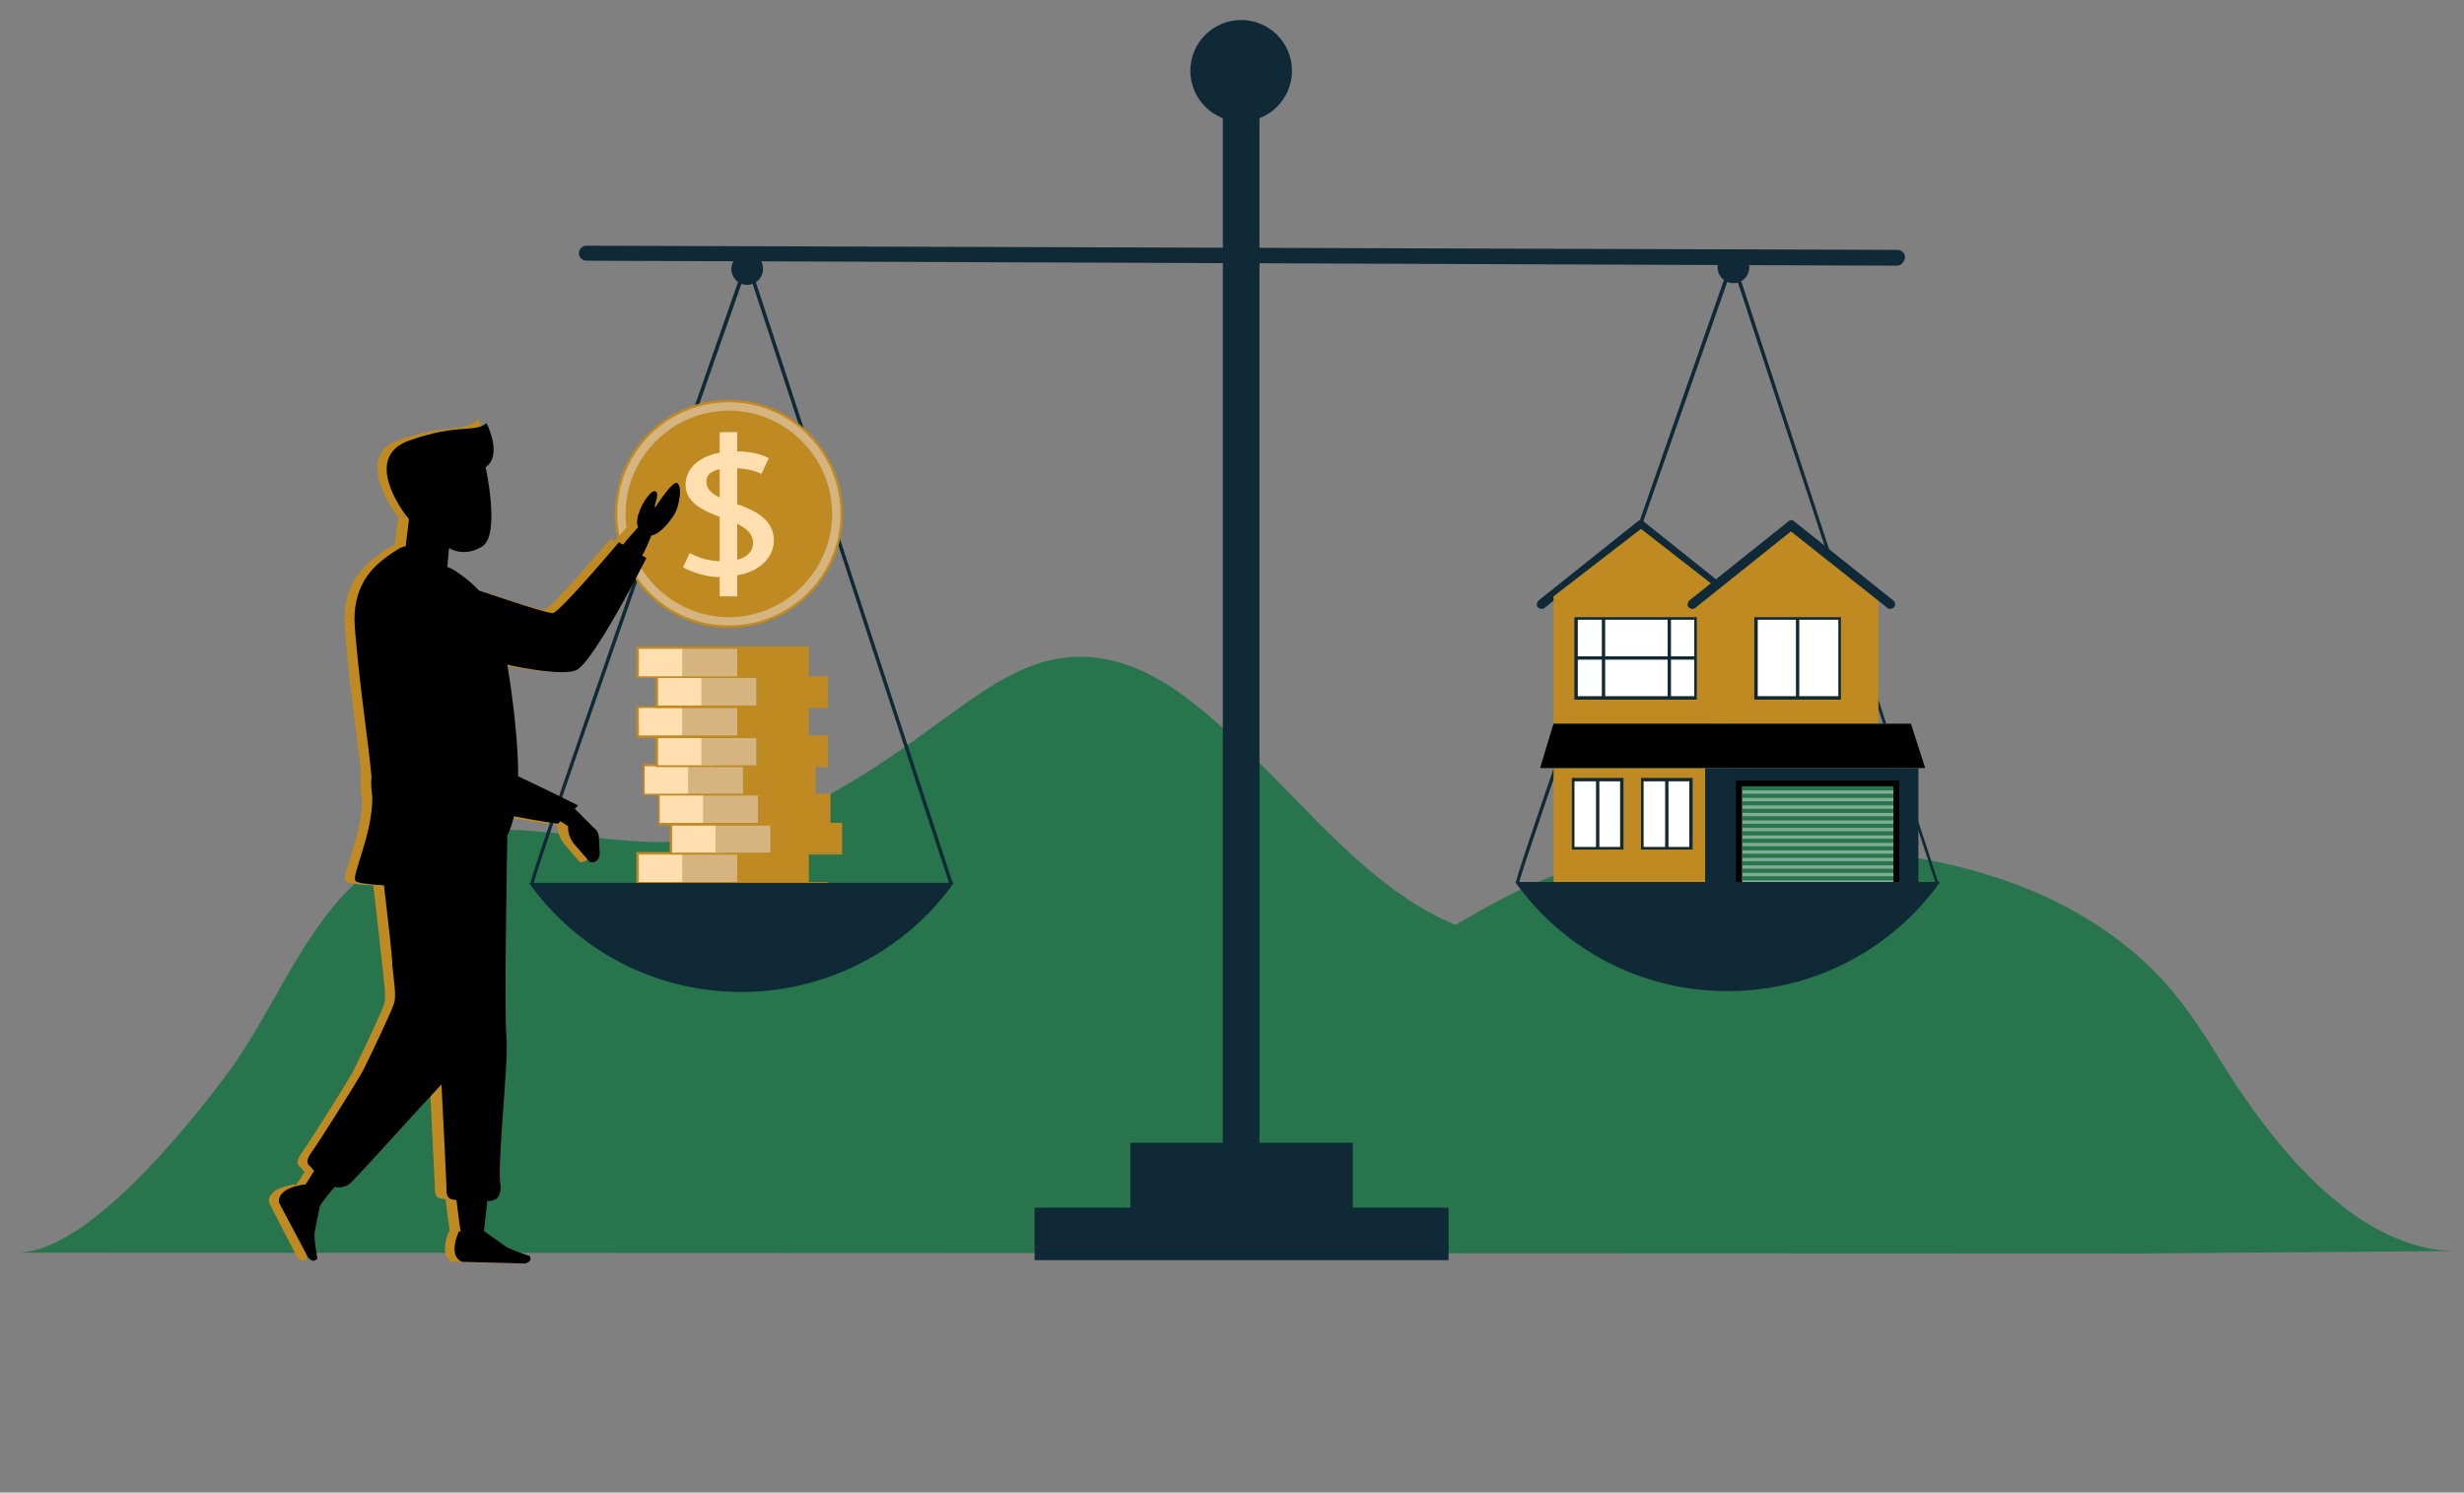 <?xml version="1.0" encoding="UTF-8"?> <svg xmlns="http://www.w3.org/2000/svg" xmlns:xlink="http://www.w3.org/1999/xlink" version="1.1" id="Layer_1" x="0px" y="0px" viewBox="0 0 295.8 179.2" style="enable-background:new 0 0 295.8 179.2;" xml:space="preserve"><rect x="0" y="0" width="295.8" height="179.2" fill="#808080" stroke="none"/> <style type="text/css"> .st0{fill:#28744D;} .st1{fill:#BF8A22;} .st2{fill:none;} .st3{fill-rule:evenodd;clip-rule:evenodd;fill:#C7993E;} .st4{stroke:#DDBA92;stroke-width:0.817;stroke-miterlimit:10;} .st5{fill:#102936;} .st6{stroke:#FFFFFF;stroke-width:0.103;stroke-miterlimit:10;} .st7{fill:#FFFFFF;} .st8{fill:#0C0031;} .st9{fill:#E8D9D9;} .st10{fill:#D5B480;} .st11{fill:none;stroke:#E3CB9D;stroke-miterlimit:10;} .st12{fill:none;stroke:#FFFFFF;stroke-width:0.302;stroke-linecap:round;stroke-linejoin:round;stroke-miterlimit:10;} .st13{fill-rule:evenodd;clip-rule:evenodd;fill:#BF8A22;} .st14{fill:none;stroke:#D5B480;stroke-miterlimit:10;} .st15{fill:none;stroke:#33647F;stroke-miterlimit:10;} .st16{opacity:0.5;} .st17{clip-path:url(#SVGID_2_);} .st18{opacity:0.7;clip-path:url(#SVGID_4_);} .st19{opacity:0.4;fill:#BF8A22;} .st20{opacity:0.3;} .st21{opacity:0.34;fill:#BF8A22;} .st22{opacity:0.6;} .st23{opacity:0.5;fill:#BF8A22;} .st24{opacity:0.4;} .st25{opacity:0.8;} .st26{opacity:0.2;} .st27{opacity:0.2;fill:#BF8A22;} .st28{clip-path:url(#SVGID_10_);} .st29{opacity:0.7;clip-path:url(#SVGID_12_);} .st30{opacity:0.34;} .st31{fill:#FFF2E8;} .st32{fill:#FFDEAF;} .st33{fill:#212B53;} .st34{clip-path:url(#SVGID_18_);} .st35{opacity:0.4;fill:#FFFFFF;} .st36{clip-path:url(#SVGID_21_);} .st37{clip-path:url(#SVGID_22_);} </style> <path class="st0" d="M204.6,101.6c-8.5,0.3-17,2.3-25.2,6.8c-4.8,2.6-9.3,5.6-14.1,8.1c-15.3,7.9,88.4,7.9,72.3,2.2 c-15.2-5.3-29-9.6-45.3-6.2c-24.4,5-34.2-17.5-50.8-29.4c-3.8-2.7-8.4-4.6-13-4.2c-5.7,0.4-10.6,4.1-15.3,7.5 c-8.6,6.3-18.1,12.9-29,14.4c-11.2,1.6-22.7-3.6-33.6,0.3c-12.4,4.4-16.2,18.2-23.3,27.8c-4.7,6.3-16.9,21.6-25.3,21.5 c0,0,254.7,0.1,254.7,0.1s38.4-0.3,38.5-0.3c-12.5,0.2-22.8-13.4-28.6-22.8c-2.4-3.9-4.8-7.6-8-10.8 C244.5,102.6,223.2,101,204.6,101.6z"></path> <g> <path class="st5" d="M232.4,106.1L208,32c-8.9,25.4-25.5,72.6-25.6,73.9l-0.1,0l-0.3,0c-0.1-1,23.2-67.2,25.8-74.7l0.2-0.6 l24.7,75.4L232.4,106.1z"></path> </g> <g> <path class="st5" d="M208.9,73.1c-0.1,0-0.2,0-0.3-0.1L197,63.8L185.4,73c-0.2,0.2-0.6,0.1-0.8-0.1c-0.2-0.2-0.1-0.6,0.1-0.8 l11.9-9.5c0.2-0.2,0.5-0.2,0.7,0l11.9,9.5c0.2,0.2,0.3,0.5,0.1,0.8C209.2,73,209,73.1,208.9,73.1z"></path> </g> <g> <polygon class="st1" points="207.4,107 186.5,107 186.5,71.6 197,63.5 207.4,71.6 "></polygon> </g> <g> <rect x="204.7" y="92.2" class="st5" width="25.6" height="14.7"></rect> </g> <g> <g> <g> <path class="st7" d="M197.3,101.7h5.5v-7.9h-5.5V101.7z"></path> </g> <g> <g> <path class="st5" d="M203.2,102H197v-8.6h6.2V102z M197.3,101.7h5.5v-7.9h-5.5V101.7z"></path> </g> <g> <g> <rect x="199.9" y="93.6" class="st5" width="0.4" height="8.2"></rect> </g> </g> </g> </g> <g> <g> <path class="st7" d="M189,101.7h5.5v-7.9H189V101.7z"></path> </g> <g> <g> <path class="st5" d="M194.9,102h-6.2v-8.6h6.2V102z M189,101.7h5.5v-7.9H189V101.7z"></path> </g> <g> <g> <rect x="191.6" y="93.6" class="st5" width="0.4" height="8.2"></rect> </g> </g> </g> </g> </g> <g> <polygon class="st0" points="229.4,86.9 186.5,86.9 184.9,92.2 231.1,92.2 "></polygon> <polygon class="st0" points="229.4,86.9 186.5,86.9 184.9,92.2 231.1,92.2 "></polygon> </g> <g> <rect x="208.8" y="94" class="st0" width="18.9" height="13"></rect> </g> <g> <polygon points="228,107 227.3,107 227.3,94.4 209.1,94.4 209.1,107 208.4,107 208.4,93.7 228,93.7 "></polygon> </g> <g> <g> <rect x="209.2" y="94.9" class="st35" width="18.1" height="0.4"></rect> </g> <g class="st24"> <rect x="209.2" y="95.8" class="st7" width="18.1" height="0.4"></rect> </g> <g> <rect x="209.2" y="96.7" class="st35" width="18.1" height="0.4"></rect> </g> <g class="st24"> <rect x="209.2" y="97.6" class="st7" width="18.1" height="0.4"></rect> </g> <g> <rect x="209.2" y="98.5" class="st35" width="18.1" height="0.4"></rect> </g> <g> <rect x="209.2" y="99.4" class="st35" width="18.1" height="0.4"></rect> </g> <g class="st24"> <rect x="209.2" y="100.3" class="st7" width="18.1" height="0.4"></rect> </g> <g class="st24"> <rect x="209.2" y="101.2" class="st7" width="18.1" height="0.4"></rect> </g> <g class="st24"> <rect x="209.2" y="102.1" class="st7" width="18.1" height="0.4"></rect> </g> <g class="st24"> <rect x="209.2" y="103" class="st7" width="18.1" height="0.4"></rect> </g> <g> <rect x="209.2" y="103.9" class="st35" width="18.1" height="0.4"></rect> </g> <g class="st24"> <rect x="209.2" y="104.8" class="st7" width="18.1" height="0.4"></rect> </g> <g class="st24"> <rect x="209.2" y="105.7" class="st7" width="18.1" height="0.4"></rect> </g> <g class="st24"> <rect x="209.2" y="106.6" class="st7" width="18.1" height="0.4"></rect> </g> </g> <g> <polygon class="st1" points="225.5,86.9 205.8,86.9 205.7,70.7 215.1,63.5 225.5,71.6 "></polygon> </g> <g> <path class="st5" d="M226.9,73.1c-0.1,0-0.2,0-0.3-0.1l-11.6-9.2L203.5,73c-0.2,0.2-0.6,0.1-0.8-0.1c-0.2-0.2-0.1-0.6,0.1-0.8 l11.9-9.5c0.2-0.2,0.5-0.2,0.7,0l11.9,9.5c0.2,0.2,0.3,0.5,0.1,0.8C227.3,73,227.1,73.1,226.9,73.1z"></path> </g> <g> <path class="st7" d="M189.4,83.6h14v-9.2h-14V83.6z"></path> </g> <g> <g> <path class="st5" d="M203.8,84H189v-9.9h14.7V84z M189.4,83.6h14v-9.2h-14V83.6z"></path> </g> <g> <g> <rect x="192.3" y="74.3" class="st5" width="0.4" height="9.5"></rect> </g> <g> <rect x="200.2" y="74.3" class="st5" width="0.4" height="9.5"></rect> </g> </g> <g> <rect x="189.2" y="78.8" class="st5" width="14.4" height="0.4"></rect> </g> </g> <g> <g> <path class="st7" d="M211,83.6h9.7v-9.2H211V83.6z"></path> </g> <g> <path class="st5" d="M221,84h-10.4v-9.9H221V84z M211,83.6h9.7v-9.2H211V83.6z"></path> </g> <g> <g> <rect x="215.6" y="74.3" class="st5" width="0.4" height="9.5"></rect> </g> </g> </g> <g> <g> <path class="st5" d="M181.9,105.9c5.7,8,15,13.1,25.5,13.1c10.5,0,19.9-5.2,25.5-13.1H181.9z"></path> </g> <g> <circle class="st5" cx="208.1" cy="32.1" r="1.9"></circle> </g> </g> <g> <g> <path class="st5" d="M114,106.2L89.7,32.1c-8.9,25.4-25.5,72.6-25.6,73.9l-0.1,0l-0.3,0c-0.1-1,23.2-67.2,25.8-74.7l0.2-0.6 l24.7,75.4L114,106.2z"></path> </g> <g> <path class="st5" d="M91.6,32.3c0,1.1-0.9,1.9-1.9,1.9c-1.1,0-1.9-0.9-1.9-1.9c0-1.1,0.9-1.9,1.9-1.9 C90.8,30.3,91.6,31.2,91.6,32.3z"></path> </g> </g> <g> <rect x="146.8" y="8.5" class="st5" width="4.4" height="136"></rect> <g> <path class="st5" d="M227.7,31.9L70.4,31.3c-0.5,0-0.9-0.4-0.9-0.9v0c0-0.5,0.4-0.9,0.9-0.9l157.4,0.5c0.5,0,0.9,0.4,0.9,0.9v0 C228.6,31.5,228.2,31.9,227.7,31.9z"></path> </g> <circle class="st5" cx="149" cy="8.5" r="6.1"></circle> <rect x="135.7" y="137.2" class="st5" width="26.7" height="8.9"></rect> <rect x="124.2" y="145" class="st5" width="49.7" height="6.3"></rect> </g> <g> <g> <g> <g> <g> <rect x="90.8" y="106" class="st1" width="8.5" height="3.5"></rect> <rect x="78.9" y="106" class="st32" width="6.9" height="3.5"></rect> <rect x="84.2" y="106" class="st10" width="6.6" height="3.5"></rect> </g> <g> <path class="st1" d="M78.7,105.9h20.7v3.8H78.7V105.9z M99.2,106.1H79v3.3h20.2V106.1z"></path> </g> </g> <g> <g> <rect x="88.5" y="102.5" class="st1" width="8.5" height="3.5"></rect> <rect x="76.6" y="102.5" class="st32" width="6.9" height="3.5"></rect> <rect x="81.9" y="102.5" class="st10" width="6.6" height="3.5"></rect> </g> <g> <g> <path class="st1" d="M76.4,102.3h20.7v3.8H76.4V102.3z M96.9,102.6H76.7v3.3h20.2V102.6z"></path> </g> </g> </g> <g> <g> <rect x="92.5" y="98.9" class="st1" width="8.5" height="3.5"></rect> <rect x="80.6" y="98.9" class="st32" width="6.9" height="3.5"></rect> <rect x="85.9" y="98.9" class="st10" width="6.6" height="3.5"></rect> </g> <g> <g> <path class="st1" d="M80.4,98.8h20.7v3.8H80.4V98.8z M100.9,99.1H80.7v3.3h20.2V99.1z"></path> </g> </g> </g> <g> <g> <rect x="91" y="95.4" class="st1" width="8.5" height="3.5"></rect> <rect x="79.1" y="95.4" class="st32" width="6.9" height="3.5"></rect> <rect x="84.4" y="95.4" class="st10" width="6.6" height="3.5"></rect> </g> <g> <path class="st1" d="M79,95.3h20.7v3.8H79V95.3z M99.4,95.5H79.2v3.3h20.2V95.5z"></path> </g> </g> <g> <g> <rect x="89.2" y="91.9" class="st1" width="8.5" height="3.5"></rect> <rect x="77.3" y="91.9" class="st32" width="6.9" height="3.5"></rect> <rect x="82.6" y="91.9" class="st10" width="6.6" height="3.5"></rect> </g> <g> <path class="st1" d="M77.2,91.7h20.7v3.8H77.2V91.7z M97.6,92H77.4v3.3h20.2V92z"></path> </g> </g> </g> </g> <g> <g> <g> <g> <rect x="90.8" y="88.4" class="st1" width="8.5" height="3.5"></rect> <rect x="78.9" y="88.4" class="st32" width="6.9" height="3.5"></rect> <rect x="84.2" y="88.4" class="st10" width="6.6" height="3.5"></rect> </g> <g> <path class="st1" d="M78.7,88.3h20.7v3.8H78.7V88.3z M99.2,88.6H79v3.3h20.2V88.6z"></path> </g> </g> <g> <g> <rect x="88.5" y="84.9" class="st1" width="8.5" height="3.5"></rect> <rect x="76.6" y="84.9" class="st32" width="6.9" height="3.5"></rect> <rect x="81.9" y="84.9" class="st10" width="6.6" height="3.5"></rect> </g> <g> <path class="st1" d="M76.4,84.8h20.7v3.8H76.4V84.8z M96.9,85H76.7v3.3h20.2V85z"></path> </g> </g> </g> </g> <g> <g> <g> <g> <rect x="90.8" y="81.3" class="st1" width="8.5" height="3.5"></rect> <rect x="78.9" y="81.3" class="st32" width="6.9" height="3.5"></rect> <rect x="84.2" y="81.3" class="st10" width="6.6" height="3.5"></rect> </g> <g> <path class="st1" d="M78.7,81.2h20.7V85H78.7V81.2z M99.2,81.4H79v3.3h20.2V81.4z"></path> </g> </g> <g> <g> <rect x="88.5" y="77.8" class="st1" width="8.5" height="3.5"></rect> <rect x="76.6" y="77.8" class="st32" width="6.9" height="3.5"></rect> <rect x="81.9" y="77.8" class="st10" width="6.6" height="3.5"></rect> </g> <g> <path class="st1" d="M76.4,77.6h20.7v3.8H76.4V77.6z M96.9,77.9H76.7v3.3h20.2V77.9z"></path> </g> </g> </g> </g> <g> <ellipse transform="matrix(0.999 -4.395992e-02 4.395992e-02 0.999 -2.628 3.905)" class="st1" cx="87.5" cy="61.7" rx="12.9" ry="12.9"></ellipse> <g> <g> <path class="st32" d="M86.5,71.6v-2.3c-1.7,0-3.5-0.6-4.5-1.2l0.8-1.7c1.1,0.6,2.4,1,4.1,1c2.1,0,3.5-0.8,3.5-2.2 c0-1.3-1.1-2.1-3.3-2.9c-3-1-4.8-2.1-4.8-4.1c0-2,1.7-3.5,4.4-3.9v-2.4h1.8v2.3c1.8,0,3,0.4,3.8,0.8l-0.9,1.9 c-0.6-0.3-1.7-0.7-3.5-0.7c-2.3,0-3.1,0.7-3.1,1.6c0,1.2,1.1,1.9,3.6,2.7c3,1,4.5,2.3,4.5,4.4c0,1.9-1.6,3.8-4.6,4.2v2.3H86.5z"></path> </g> <rect x="86.4" y="51.9" class="st32" width="2.1" height="19.7"></rect> </g> <g> <g> <g> <path class="st1" d="M87.5,75.4c-7.6,0-13.7-6.2-13.7-13.7c0-7.6,6.2-13.7,13.7-13.7c7.6,0,13.7,6.2,13.7,13.7 C101.2,69.3,95,75.4,87.5,75.4z M87.5,49c-7,0-12.7,5.7-12.7,12.7c0,7,5.7,12.7,12.7,12.7c7,0,12.7-5.7,12.7-12.7 C100.2,54.7,94.5,49,87.5,49z"></path> </g> </g> </g> <g> <g> <g> <path class="st10" d="M87.5,75.1c-7.4,0-13.4-6-13.4-13.4c0-7.4,6-13.4,13.4-13.4c7.4,0,13.4,6,13.4,13.4 C100.9,69.1,94.9,75.1,87.5,75.1z M87.5,49.3c-6.8,0-12.4,5.6-12.4,12.4c0,6.8,5.6,12.4,12.4,12.4c6.8,0,12.4-5.6,12.4-12.4 C99.9,54.9,94.3,49.3,87.5,49.3z"></path> </g> </g> </g> </g> </g> <g> <path class="st5" d="M63.5,106c5.7,8,15,13.1,25.5,13.1c10.5,0,19.9-5.2,25.5-13.1H63.5z"></path> </g> <g> <defs> <polygon id="SVGID_19_" points="229.4,86.9 186.5,86.9 184.9,92.2 231.1,92.2 "></polygon> </defs> <defs> <polygon id="SVGID_20_" points="229.4,86.9 186.5,86.9 184.9,92.2 231.1,92.2 "></polygon> </defs> <clipPath id="SVGID_2_"> <use xlink:href="#SVGID_19_" style="overflow:visible;"></use> </clipPath> <clipPath id="SVGID_4_" class="st17"> <use xlink:href="#SVGID_20_" style="overflow:visible;"></use> </clipPath> <g style="clip-path:url(#SVGID_4_);"> <g> <g class="st24"> <polygon class="st5" points="226,79.3 229.4,92.2 228.8,92.2 225.3,79.3 "></polygon> </g> <g class="st24"> <polygon class="st5" points="224.2,79.3 227.6,92.2 227,92.2 223.5,79.3 "></polygon> </g> <g class="st24"> <polygon class="st5" points="222.3,79.3 225.8,92.2 225.2,92.2 221.7,79.3 "></polygon> </g> <g class="st24"> <polygon class="st5" points="220.5,79.3 224,92.2 223.3,92.2 219.9,79.3 "></polygon> </g> <g class="st24"> <polygon class="st5" points="218.7,79.3 222.2,92.2 221.5,92.2 218,79.3 "></polygon> </g> <g class="st24"> <polygon class="st5" points="216.9,79.3 220.3,92.2 219.7,92.2 216.2,79.3 "></polygon> </g> <g class="st24"> <polygon class="st5" points="215.1,79.3 218.5,92.2 217.9,92.2 214.4,79.3 "></polygon> </g> </g> <g> <g class="st24"> <polygon class="st5" points="213.5,79.3 217,92.2 216.3,92.2 212.8,79.3 "></polygon> </g> <g class="st24"> <polygon class="st5" points="211.7,79.3 215.1,92.2 214.5,92.2 211,79.3 "></polygon> </g> <g class="st24"> <polygon class="st5" points="209.9,79.3 213.3,92.2 212.7,92.2 209.2,79.3 "></polygon> </g> <g class="st24"> <polygon class="st5" points="208.1,79.3 211.5,92.2 210.9,92.2 207.4,79.3 "></polygon> </g> <g class="st24"> <polygon class="st5" points="206.2,79.3 209.7,92.2 209.1,92.2 205.6,79.3 "></polygon> </g> <g class="st24"> <polygon class="st5" points="204.4,79.3 207.9,92.2 207.2,92.2 203.8,79.3 "></polygon> </g> <g class="st24"> <polygon class="st5" points="202.6,79.3 206.1,92.2 205.4,92.2 202,79.3 "></polygon> </g> <g class="st24"> <polygon class="st5" points="201,79.3 204.5,92.2 203.8,92.2 200.4,79.3 "></polygon> </g> <g class="st24"> <polygon class="st5" points="199.2,79.3 202.7,92.2 202,92.2 198.5,79.3 "></polygon> </g> <g class="st24"> <polygon class="st5" points="197.6,79.3 201.1,92.2 200.4,92.2 196.9,79.3 "></polygon> </g> <g class="st24"> <polygon class="st5" points="195.8,79.3 199.2,92.2 198.6,92.2 195.1,79.3 "></polygon> </g> <g class="st24"> <polygon class="st5" points="194.2,79.3 197.6,92.2 197,92.2 193.5,79.3 "></polygon> </g> <g class="st24"> <polygon class="st5" points="192.4,79.3 195.8,92.2 195.2,92.2 191.7,79.3 "></polygon> </g> <g class="st24"> <polygon class="st5" points="190.8,79.3 194.2,92.2 193.6,92.2 190.1,79.3 "></polygon> </g> <g class="st24"> <polygon class="st5" points="189,79.3 192.4,92.2 191.8,92.2 188.3,79.3 "></polygon> </g> <g class="st24"> <polygon class="st5" points="187.4,79.3 190.8,92.2 190.2,92.2 186.7,79.3 "></polygon> </g> <g class="st24"> <polygon class="st5" points="186.6,83.4 189,92.2 188.4,92.2 185.8,83.2 "></polygon> </g> </g> </g> </g> <g> <path class="st1" d="M68.5,97.8l1.6,1.6c0.3,0.3,0.5,0.8,0.6,1.2l0.1,1.9c0,0.6-0.6,1.1-1.2,1l0,0l-1.9-2.2 c-0.4-0.5-0.7-1.1-0.7-1.9l0-1.2L68.5,97.8z"></path> <path class="st1" d="M35.3,142.6c4-5.5,7.1-14.1,12.1-22.4c0.9-1.5,2.9-2.1,4.5-1.2l0,0c1.5,0.9,2.7,5.3,1.8,6.8 c-5.7,9.3-13.2,14-16.6,19.1C36.4,145.9,34.6,143.7,35.3,142.6z"></path> <path class="st13" d="M54.1,148.5c0,0-3-18.1,0-25.6l-0.5-24.5l5.2,33.5l-1.9,16.7L54.1,148.5z"></path> <path class="st13" d="M56.9,147.8l2.4,1.7c0.5,0.4,3.1,1.3,3.1,1.3l0,0c0.3,0.5-0.2,0.8-0.6,0.9l-7.5-0.2c0,0-1.7-0.4-0.4-3.7 C55.3,148.5,56.6,148.9,56.9,147.8z"></path> <path class="st13" d="M37.1,144.8l-0.6,3c-0.1,0.6,0.3,3.3,0.3,3.3l0,0c-0.3,0.5-0.8,0.2-1.1-0.1l-3.4-6.6c0,0-0.5-1.7,3.1-2.2 C35.6,143.8,36.1,145,37.1,144.8z"></path> <path class="st1" d="M58.4,81.9c0,0,0.2,5.6,0.6,7.3c0.4,1.7,0.6,10.1,0.6,11.1c0,1-0.4,21.3-0.1,24.2c0.3,3-1.2,15.6-0.7,17.9 c0,0,0.1,1.5-0.9,1.7s-4.7,0-5.3-0.3c-0.5-0.3-0.4-1.2-0.4-1.4s-0.7-14.2-0.7-14.2l-2.2-37.7l0.8-8.7H58.4z"></path> <path class="st1" d="M55.2,82.7l-7-0.3c0,0-2.9,3.9-3.4,5.3c-0.6,1.7-2.1,4.9-1.3,8.6c0.5,2.4,2.2,17.7,2.4,19.7 c0.2,2,0.5,3.7,0.2,4.6c-0.3,0.9-2.4,5.4-3.7,8c-0.5,1-5.5,8.9-5.9,9.4c-0.7,1-1.1,1.6-0.5,2.1c0.6,0.5,1.9,2.9,3.8,2.5 c0.8-0.2,1-0.6,1.6-1.2c1-1,9.6-10.5,10.6-11.6c1-1.2,3.7-4,3.6-9.6S55.2,82.7,55.2,82.7z"></path> <path class="st1" d="M64.9,79c-0.3-0.8-0.1-1.6,0.3-2.3c2.3-3.3,10.5-15.3,12.2-15c2,0.4-9.1,18.2-10.2,18.2 C66.5,79.9,65.4,80.2,64.9,79z"></path> <path class="st1" d="M80.3,57.9c-0.4-0.3-2,2-2.5,2.7c-0.1,0.1-0.1,0.2-0.2,0.2c0,0,0,0,0-0.1c0-0.3,0.6-1.6,0.1-1.8 c-0.5-0.3-1.7,1.5-2,2.6c0,0.1,0,0.1-0.1,0.2c-0.2,1-0.2,1.6,0.6,2.4c1.2,1.1,3-1.2,3.6-2c0.5-0.7,0.7-1.6,0.8-2.4 C80.6,58.7,80.5,58.1,80.3,57.9z"></path> <path class="st1" d="M53.8,69.6c0,0,10.7,3.8,11.6,3.6c0.8-0.2,7.9-8.5,7.9-8.5l3.2,2.2c0,0-6.5,12.7-8.5,13.5 c-2.1,0.8-8.8-0.8-8.8-0.8L53.8,69.6z"></path> <g id="XMLID_00000179645582151521447830000009716553649569597573_"> <g> <path class="st1" d="M57.4,50.3c0,0,2,3.9-0.1,5.3l0-0.1c0,0-2.7-0.6-3.3,0.8c-0.5,1,0.2,1.8-0.2,2.4c-0.7,0.9-2-2.1-2.6-1.9 c-0.6,0.2-1.2,1-0.3,2.4c1.2,1.9-3,2.9-3,2.9l-0.1,0c-0.6-0.8-5.4-7.4,0.1-9.3C53.8,50.8,55.8,52,57.4,50.3z"></path> <path class="st1" d="M57.3,55.6L57.3,55.6C57.3,55.7,57.3,55.7,57.3,55.6c0,0.1,1.9,8.1-0.4,9.6c-2.2,1.4-4,0.2-4,0.2l-0.4,3.4 l-5.3-2.1l0.6-4.4c0,0,0,0-0.1-0.1l0.1,0c0,0,4.2-0.9,3-2.9c-0.9-1.4-0.3-2.2,0.3-2.4c0.6-0.2,1.9,2.8,2.6,1.9 c0.4-0.6-0.3-1.4,0.2-2.4C54.6,55,57.3,55.6,57.3,55.6z"></path> </g> </g> <g id="XMLID_00000018235689357939948500000012446568470522702230_"> <g> <path class="st1" d="M59.5,98.9l-1.5,1.2c-0.2-2.5-0.7-9.3-1.8-16.7c-1.6-11.3-8.7-15.5-11-16.6c1-0.8,1.7-1.2,2.1-1.3 c1,0.8,2.6,1.9,5.4,2.2v0c0,0,0.3,0.1,0.8,0.4c0.5,1.2,2.4,6.1,2.9,8.6C57.5,81.9,58.9,93.7,59.5,98.9z"></path> <path class="st1" d="M61,92.6c0,3.1-0.2,5.5-1.3,7.7c-0.2-2-1.9-17-3.2-23.6c-0.5-2.6-2.4-7.4-2.9-8.6c1,0.6,2.7,1.7,4,3.7 C59.4,74.7,61,87.7,61,92.6z"></path> <path class="st1" d="M56.3,83.4c1.6,11.7,2.1,17.6,2.2,18.8c-0.5,0.6-1.1,1.2-1.8,1.7c-3.8,3.1-14.6,2.6-15.2,1.9 c-0.6-0.7,2.1-5.6,2-10.3c-0.1-4.7-1.5-11.5-2.1-20.2c-0.4-5,2.1-7.2,3.9-8.6C47.5,67.9,54.7,72.1,56.3,83.4z"></path> </g> </g> <polyline class="st1" points="59.8,97.4 59.4,97.5 58,97.7 57.7,97.8 "></polyline> <path class="st1" d="M44.9,71.6c1-0.9,2.6-1,3.7-0.2c1,0.7,2.1,2.3,2.5,5.6c0.7,6.7,2.5,12.2,2.8,12.6c0.4,0.4,14.2,7.1,14.2,7.1 l-2.4,2.2c0,0-15.7-2.2-17.3-5.3c-1.6-3.1-4.7-10.7-4.8-15.3C43.7,74.9,43.6,72.8,44.9,71.6z"></path> <polygon class="st1" points="68.7,98 67.6,99.6 65.3,98.1 66.6,96 "></polygon> </g> <g> <polyline points="61.1,97.4 60.6,97.5 59.2,97.7 58.9,97.8 "></polyline> <path d="M46.5,66.8c-1.8,1.3-4.3,3.6-3.9,8.6c0.6,7.4,1.6,13.4,2,17.9c-0.1,0.8,0,1.6,0.1,2.4c0,4.7-2.6,9.5-2,10.1 c0.2,0.2,1.5,0.4,3.4,0.5c0.5,4.3,1,8.6,1,9.6c0.2,2,0.5,3.7,0.2,4.6c-0.3,0.9-2.4,5.4-3.7,8c-0.5,1-5.5,8.9-5.9,9.4 c-0.7,1-1.1,1.6-0.5,2.1c0.1,0.1,0.3,0.3,0.5,0.6c-0.4,0.6-0.7,1.2-1.1,1.7c0,0,0,0,0-0.1c-3.6,0.5-3.1,2.2-3.1,2.2L37,151 c0.3,0.3,0.7,0.6,1.1,0.1c0,0-0.5-2.7-0.3-3.3l0.6-3c0.5-0.8,1.1-1.5,1.8-2.3c0.3,0.1,0.6,0.1,1,0c0.8-0.2,1-0.6,1.6-1.2 c0.9-0.9,8.1-8.9,10.2-11.1c0.2,3.8,0.6,12,0.6,12.3c0,0.3-0.1,1.1,0.4,1.4c0.1,0.1,0.4,0.1,0.8,0.2c0.2,1.7,0.4,3.1,0.5,3.8 c-0.1,0-0.1,0-0.2-0.1c-1.4,3.3,0.4,3.7,0.4,3.7l7.5,0.2c0.4-0.1,0.9-0.3,0.6-0.9c0,0-2.6-0.8-3.1-1.3l-2.4-1.7l0.4-3.6 c0.3,0,0.5,0,0.7-0.1c1-0.2,0.9-1.7,0.9-1.7c-0.5-2.3,1-15,0.7-17.9c-0.3-3,0.1-23.2,0.1-24.2c0.4-0.7,0.6-1.5,0.8-2.3 c3,0.6,5.3,0.9,5.3,0.9l0.3-0.3l0.9,0.6l0,0.2c0,0.7,0.3,1.4,0.7,1.9l1.9,2.2c0.6,0.2,1.2-0.3,1.2-1l-0.1-1.9 c0-0.5-0.2-0.9-0.6-1.2L69.9,98l0,0L69,97.1l0.4-0.4c0,0-3.6-1.8-7.2-3.5c0-0.2,0-0.4,0-0.6c0-2.8-0.5-8.1-1.3-12.8 c1.7,0.4,6.5,1.3,8.2,0.7c2.1-0.8,8.5-13.5,8.5-13.5l-0.5-0.3c0.5-0.9,0.8-1.7,1.1-2.4c1.1-0.2,2.2-1.7,2.6-2.3 c0.5-0.7,0.7-1.6,0.8-2.4c0.1-0.7,0-1.4-0.3-1.6c-0.5-0.3-2,2-2.5,2.7c-0.1,0.1-0.1,0.2-0.2,0.2c0,0,0,0,0-0.1 c0-0.3,0.6-1.6,0.1-1.8c-0.5-0.3-1.7,1.5-2,2.6c0,0.1,0,0.1-0.1,0.2c-0.1,0.6-0.2,1,0,1.5c-0.5,0.6-1.2,1.3-1.8,2.1l-0.5-0.3 c0,0-7,8.3-7.9,8.5c-0.6,0.1-5.6-1.6-8.9-2.7c-1.1-1.2-2.2-1.9-2.9-2.4c-0.5-0.3-0.8-0.4-0.8-0.4v0c0,0-0.1,0-0.1,0l0.2-2.3 c0,0,1.8,1.2,4-0.2c2.2-1.4,0.4-9.5,0.4-9.5c0,0,0,0,0,0c2.1-1.5,0.1-5.3,0.1-5.3C57,52,55,50.8,49.1,52.9c-5.6,2-0.8,8.5-0.1,9.3 c0,0.1,0.1,0.1,0.1,0.1l-0.4,3.3c0,0,0,0,0,0C48.2,65.6,47.5,66.1,46.5,66.8"></path> </g> </svg> 